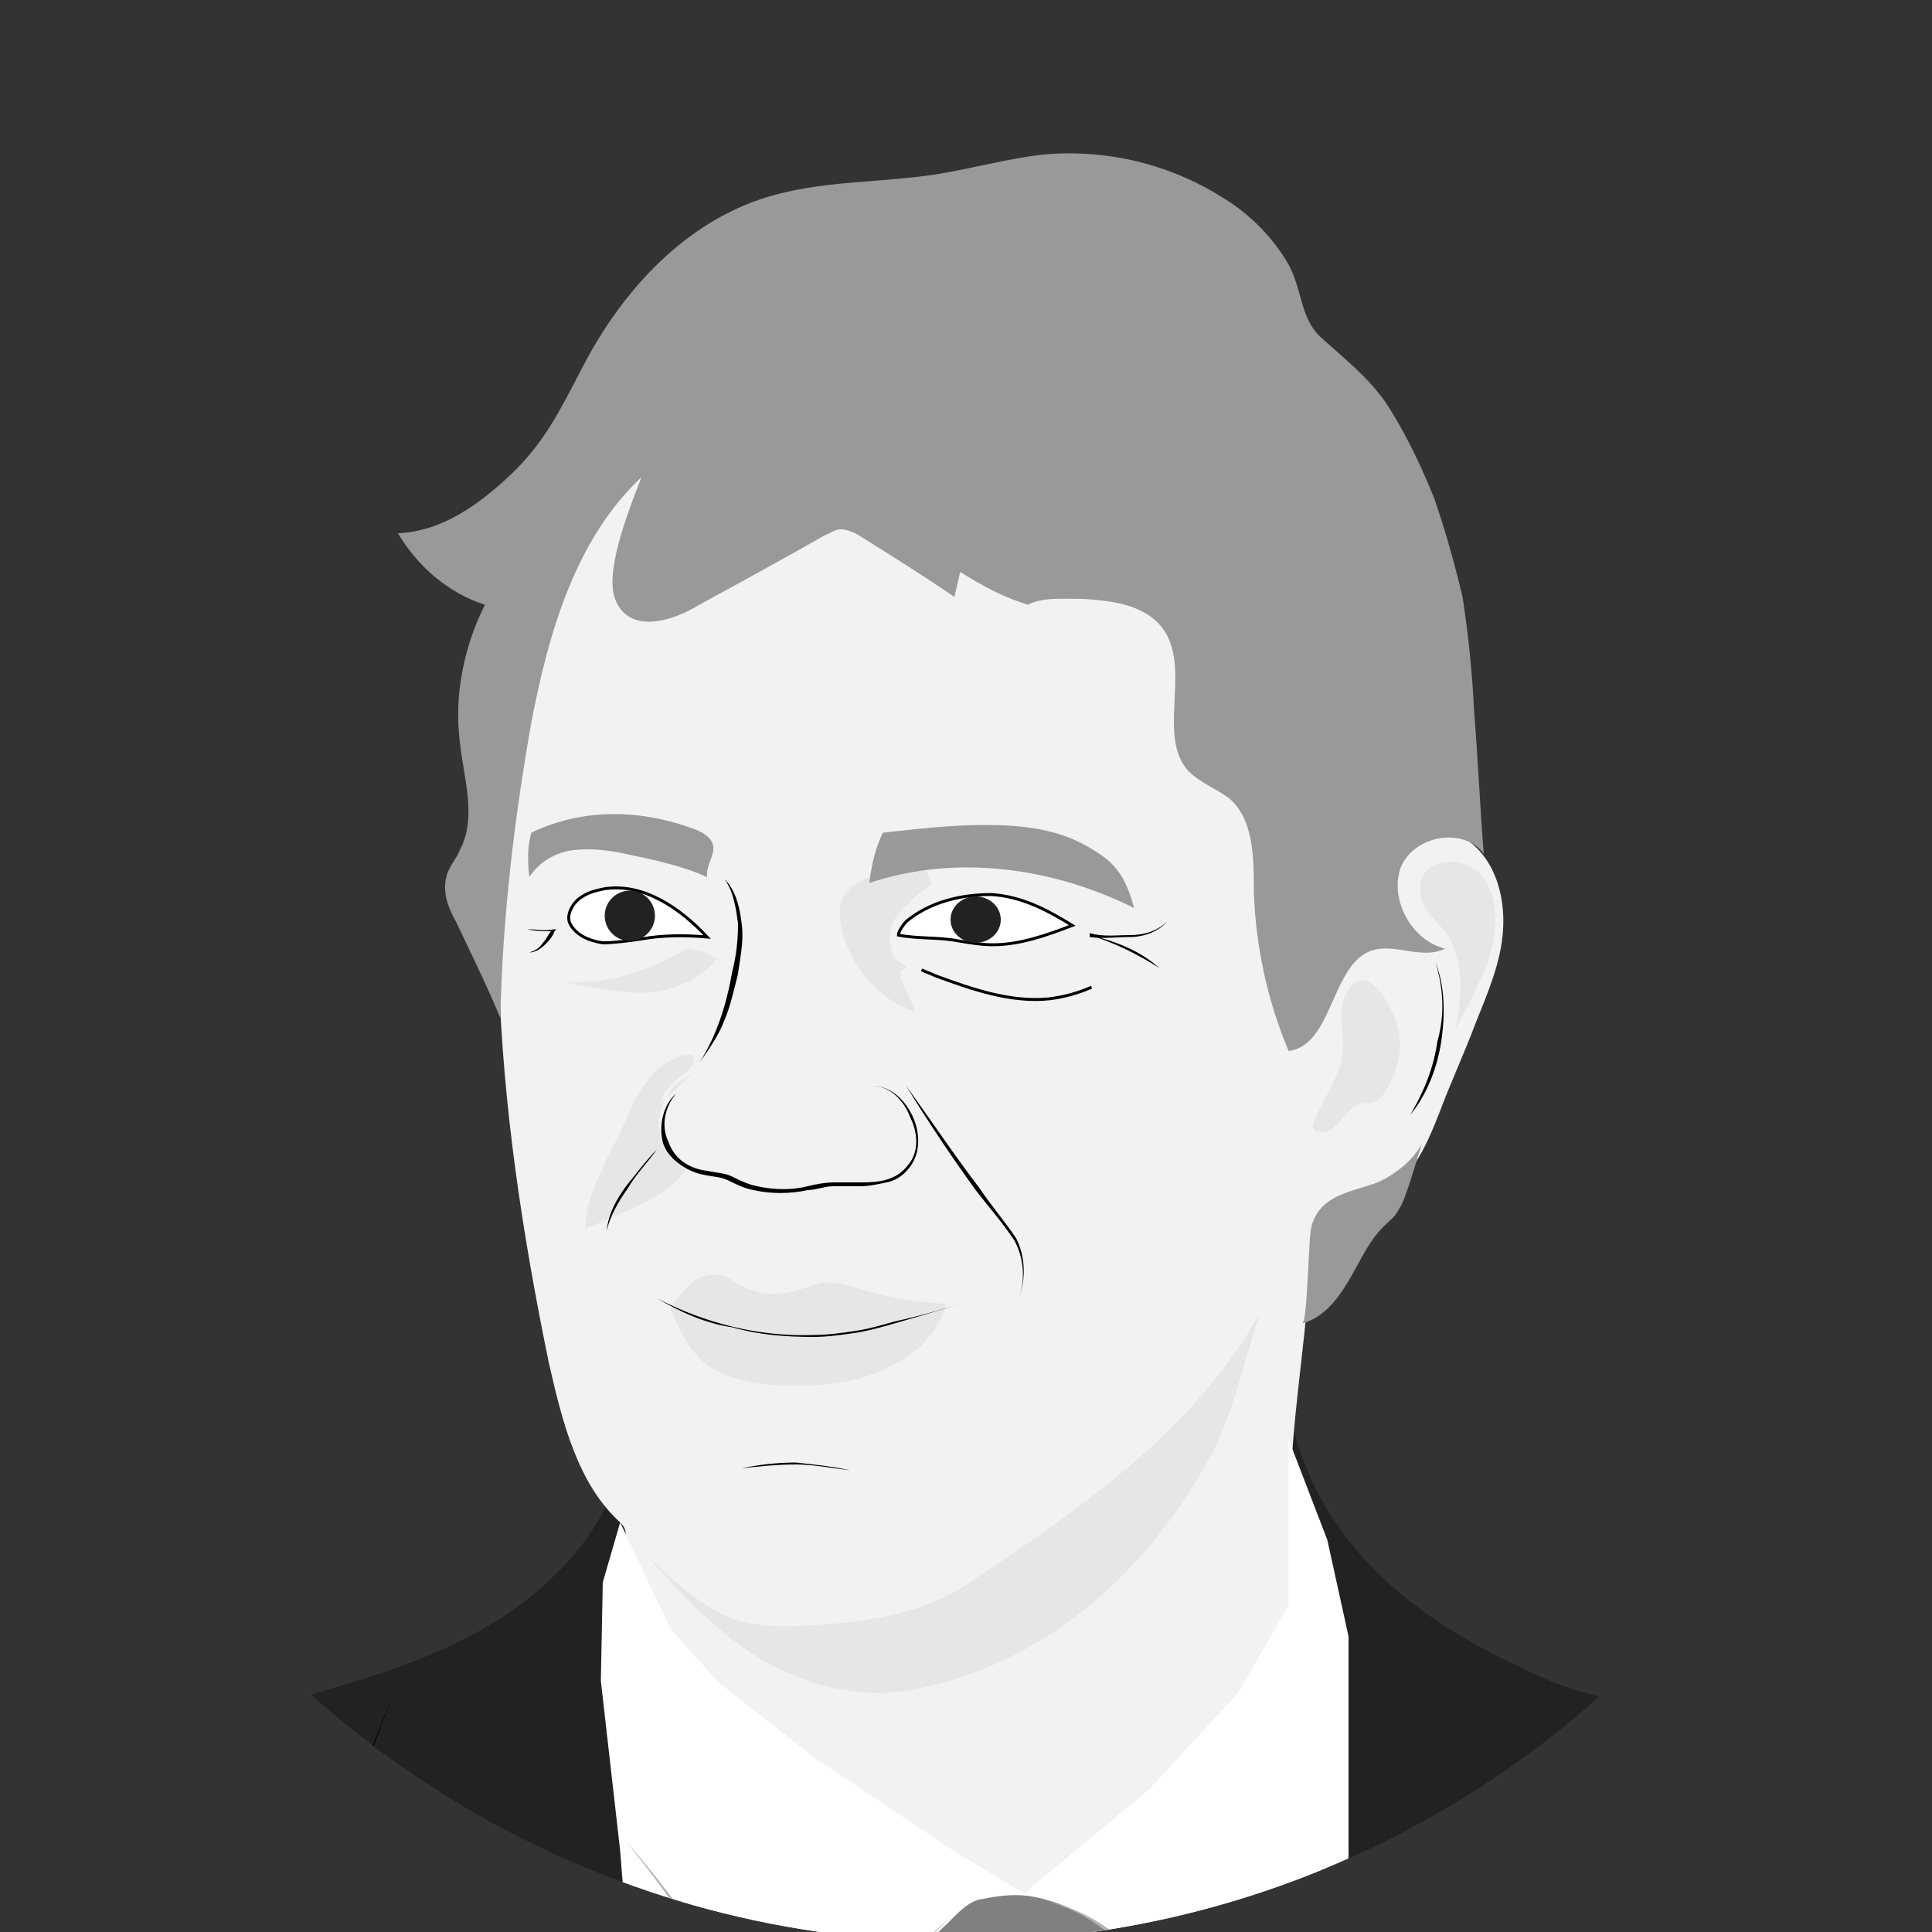<?xml version="1.0" encoding="utf-8"?>
<!-- Generator: Adobe Illustrator 22.0.1, SVG Export Plug-In . SVG Version: 6.00 Build 0)  -->
<svg version="1.1" id="Layer_1" xmlns="http://www.w3.org/2000/svg" xmlns:xlink="http://www.w3.org/1999/xlink" x="0px" y="0px"
	 viewBox="0 0 100 100" style="enable-background:new 0 0 100 100;" xml:space="preserve">
<rect x="0" y="0" width="100" height="100" fill="#333333" stroke="none"/>
<style type="text/css">
	.st0{clip-path:url(#SVGID_2_);}
	.st1{fill:#222222;}
	.st2{fill:#F2F2F2;}
	.st3{fill:#FFFFFF;stroke:#000000;stroke-width:0.152;stroke-miterlimit:10;}
	.st4{fill:#FFFFFF;stroke:#000000;stroke-width:0.152;stroke-miterlimit:10;}
	.st5{fill:#E6E6E6;}
	.st6{fill:none;stroke:#000000;stroke-width:0.152;stroke-miterlimit:10;}
	.st7{fill:#999999;}
	.st8{fill:#FFFFFF;}
	.st9{fill:#808080;}
	.st10{fill:#B3B3B3;}
</style>
<g>
	<defs>
		<circle id="SVGID_1_" cx="49.5" cy="50.5" r="50"/>
	</defs>
	<clipPath id="SVGID_2_">
		<use xlink:href="#SVGID_1_"  style="overflow:visible;"/>
	</clipPath>
	<g class="st0">
		<path class="st1" d="M118.9,128.8c-1.5-1.8-0.9-4.7,0.4-6.7c0.3-0.4,0.6-0.8,0.7-1.3c0.1-0.5,0-1.1-0.2-1.6
			c-0.5-1.5-1.1-3-1.9-4.5c0.3-3.8,0.2-7.6-0.3-11.4c-0.1-1-0.3-2-0.8-2.8c-0.7-1-1.8-1.5-2.8-1.9c-3.4-1.5-6.7-3-10.1-4.5
			c-2.6-1.2-5.2-2.3-7.9-3.2c-2.8-0.9-5.7-1.6-8.6-2.2c-2.4-0.5-5.2-0.8-7.4-1.8c-3.9-1.7-7.7-3.9-10.3-7.3c-2.6-3.4-4-8.1-2.6-12.3
			c-4.5,2.3-9.1,4.6-13.6,6.9c-3.4,1.7-6.9,3.4-10.6,4.1c-3.7,0.7-7.8,0.2-10.8-2.2c-1.2,4.1-4.7,7.1-8.4,8.9
			c-3.7,1.8-7.8,2.7-11.7,3.9c-3.4,1.1-6.8,2.5-10.3,3.4c-6,1.6-13,2.1-17.4,6.7c-1.5-0.1-2.7,1.2-3.2,2.6c-0.4,1.5-0.2,3-0.1,4.5
			c0.2,1.7,0.4,3.5,0.5,5.2c0.1,1.3,0.2,2.6-0.6,3.7c-0.3,0.4-0.7,0.7-1,1.1c-1.1,1.3-1.2,3.2-1.3,5c-0.2,2.6-0.7,5.3-1.5,7.8
			L118.9,128.8z"/>
		<path class="st2" d="M67,104.8c-2.9,4.9-8.2,7.9-13.7,8.5s-11-1.3-15.6-4.4c-0.5-0.3-1-0.7-1.2-1.2c-0.2-0.5-0.3-1-0.3-1.6
			c-0.7-7.8-2.3-15.5-3-23.4c-0.1-0.8-0.2-2-0.6-2.6c-0.4-0.6,0-0.8-0.5-1.3c-2.2-2-3-5.2-3.7-8.3c-2.7-13.1-4.1-26.9-0.2-39.7
			c1.3-4.4,3.3-8.7,6.7-11.7c1.7-1.5,3.7-2.6,5.7-3.7c2.5-1.3,5.1-2.7,7.8-2.8c2.8-0.1,5.7,1.8,8.4,2.5c1.6,0.4,3.2,0.8,4.7,1.7
			c1.8,1,3.2,2.6,4.4,4.3c4.5,6.6,5.4,15.1,5.9,23.1c0.9-1.4,3-1.6,4.3-0.6s1.8,2.8,1.7,4.5s-0.8,3.3-1.4,4.8
			c-0.6,1.6-1.3,3.1-1.9,4.7c-0.7,1.8-1.6,3.8-3.4,4.5c-0.9,0.4-1.9,0.4-2.6,1.1c-0.6,0.6-0.7,1.6-0.7,2.4c-0.2,3.9-1,8.1-1,12
			c0,9,1.2,12.1,1.6,18.5C68.4,99.3,68.5,102.3,67,104.8z"/>
		<path class="st3" d="M36.6,48.5c-1.1-0.1-2.3-0.1-3.4,0.1c-0.7,0.1-1.4,0.2-2,0.2c-0.7-0.1-1.4-0.4-1.7-1c-0.2-0.4,0.1-1,0.5-1.3
			c0.4-0.3,0.8-0.4,1.3-0.5C33.3,45.7,35.2,47,36.6,48.5z"/>
		<path class="st4" d="M55.5,47.9c-1.3,0.5-2.7,1-4.1,1c-0.6,0-1.2-0.1-1.8-0.2c-1-0.2-2.1-0.1-3.1-0.3c0-0.2,0.3-0.6,0.4-0.7
			c1.2-1,2.8-1.4,4.4-1.4C52.9,46.4,54.2,47.1,55.5,47.9z"/>
		<g>
			<path d="M37.5,45.5c0.6,0.6,0.8,1.5,0.9,2.4c0.1,0.9-0.1,1.7-0.2,2.5c-0.2,0.8-0.4,1.7-0.7,2.4c-0.3,0.8-0.8,1.5-1.3,2.2
				c0.9-1.4,1.4-3,1.7-4.7c0.2-0.8,0.3-1.6,0.3-2.5C38.1,47.1,38,46.2,37.5,45.5z"/>
		</g>
		<g>
			<path d="M35,56.6c-0.6,0.7-0.8,1.7-0.4,2.5c0.3,0.9,1.1,1.4,2,1.5c0.4,0.1,0.9,0.1,1.3,0.3c0.4,0.2,0.8,0.4,1.3,0.5
				c0.9,0.2,1.8,0.2,2.6,0c0.4-0.1,0.9-0.2,1.4-0.2c0.5,0,0.9,0,1.4,0c0.9,0,1.8-0.1,2.4-0.9c0.6-0.7,0.5-1.7,0.1-2.5
				c-0.3-0.8-1-1.6-2-1.6c1,0,1.7,0.7,2.1,1.5c0.4,0.8,0.5,1.9-0.1,2.7c-0.3,0.4-0.7,0.7-1.2,0.8c-0.5,0.1-0.9,0.2-1.4,0.2
				c-0.5,0-0.9,0-1.4,0c-0.4,0-0.9,0.2-1.3,0.2c-0.9,0.2-1.9,0.2-2.8,0c-0.5-0.1-0.9-0.3-1.3-0.5c-0.4-0.2-0.9-0.2-1.3-0.3
				c-0.5-0.1-0.9-0.3-1.3-0.6c-0.4-0.3-0.7-0.7-0.8-1.1C34.1,58.3,34.3,57.2,35,56.6z"/>
		</g>
		<path class="st5" d="M35.8,55.6c-0.9,0.4-1.6,1.3-1.7,2.4c-0.1,1,0.5,2.1,1.4,2.5c-0.2,0.3-0.4,0.6-0.7,0.8
			c-0.9,0.8-2,1.2-3.1,1.7c-0.5,0.2-0.9,0.4-1.4,0.6c0-1.3,0.6-2.5,1.1-3.6c0.4-0.8,0.8-1.5,1.1-2.3c0.3-0.7,0.7-1.4,1.2-2
			c0.5-0.6,1.2-1,1.9-1.1c0.1,0,0.2,0,0.3,0.1c0,0.1,0.1,0.1,0,0.2c-0.1,0.5-0.6,0.7-0.9,1c-0.4,0.3-0.7,0.7-0.8,1.2"/>
		<g>
			<path d="M27.4,49.3c0.3-0.1,0.5-0.2,0.7-0.5c0.2-0.2,0.3-0.5,0.5-0.7l0.1,0.1c-0.5,0-1,0-1.4-0.1c0.5,0,0.9,0.1,1.4,0l0.1,0
				l-0.1,0.1c-0.1,0.3-0.3,0.5-0.5,0.7C28,49.1,27.7,49.3,27.4,49.3z"/>
		</g>
		<g>
			<path d="M60,50.1c-1.1-0.7-2.3-1.3-3.6-1.7l0-0.1c0.7,0.2,1.4,0.1,2.1,0.1c0.7,0,1.4-0.2,1.9-0.7c-0.4,0.5-1.2,0.8-1.9,0.8
				c-0.7,0-1.4,0.1-2.1,0l0-0.1C57.7,48.7,59,49.2,60,50.1z"/>
		</g>
		<path class="st6" d="M47.7,50.2c0.2,0.1,0.5,0.2,0.7,0.3c1.9,0.7,3.9,1.4,5.9,1.2c0.8-0.1,1.5-0.3,2.2-0.6"/>
		<path class="st5" d="M37.1,49.6c-0.7,1-1.9,1.5-3,1.7s-2.3,0-3.5-0.2c-0.5-0.1-0.9-0.1-1.4-0.3c2.1,0.2,4.2-0.5,6-1.5
			c0.1-0.1,0.3-0.2,0.4-0.2c0.1,0,0.3,0,0.4,0.1C36.5,49.2,36.6,49.4,37.1,49.6z"/>
		<path class="st5" d="M47,50.2c-0.1-0.1-0.3-0.1-0.4,0.1c0,0.2,0,0.3,0.1,0.5c0.2,0.5,0.5,1.1,0.7,1.6c-1.8-0.6-3.3-2.2-3.8-4.2
			c-0.2-0.7-0.2-1.5,0.2-2c0.8-1,2.2-1,3.4-1.3c0.2,0,0.3-0.1,0.5,0c0.3,0.1,0.4,0.6,0.5,0.9c-0.4,0.3-0.9,0.6-1.2,1
			c-0.3,0.2-0.5,0.5-0.7,0.8c-0.3,0.5-0.3,1.2-0.1,1.8C46.4,49.9,46.7,49.7,47,50.2z"/>
		<path class="st7" d="M36.6,45.4c-1.3-0.6-2.8-0.9-4.2-1.2c-0.9-0.2-1.8-0.3-2.7-0.2c-0.9,0.1-1.8,0.6-2.3,1.4
			c-0.1-0.8-0.1-1.6,0.1-2.3c2.7-1.3,5.7-1.2,8.4-0.2c0.3,0.1,0.7,0.3,0.9,0.6C37.2,44.1,36.5,44.7,36.6,45.4z"/>
		<path class="st7" d="M58.7,47c-4.2-2.1-9.2-2.8-13.7-1.3c0.1-0.9,0.3-1.8,0.7-2.6c1.8-0.2,3.5-0.4,5.3-0.4c1.9,0,3.9,0.2,5.6,1.3
			C57.8,44.7,58.3,45.5,58.7,47z"/>
		<path class="st5" d="M49,67.5c-1.4-0.1-2.8-0.3-4.2-0.7c-0.7-0.2-1.5-0.5-2.3-0.4c-0.4,0.1-0.9,0.3-1.3,0.4c-1,0.3-2,0.2-2.9-0.3
			c-0.4-0.2-0.7-0.5-1.1-0.5c-1.1-0.2-1.9,0.8-2.5,1.7c0.4,1,0.8,1.9,1.6,2.7c1,0.9,2.5,1.2,3.8,1.3c1.8,0.1,3.7,0,5.4-0.7
			C47.3,70.2,48.4,69.3,49,67.5z"/>
		<g>
			<path d="M38.4,76c0.9-0.2,1.9-0.3,2.8-0.3c0.9,0.1,1.9,0.2,2.8,0.4c-0.9-0.1-1.9-0.3-2.8-0.3C40.2,75.8,39.3,75.9,38.4,76z"/>
		</g>
		<path class="st5" d="M47,87.5c-2.5,0.4-5.1-0.2-7.4-1.5s-4.5-3.6-6.2-5.6c1.3,1.3,2.7,2.6,4.3,3.3c1.5,0.6,3.2,0.5,4.8,0.4
			c2.8-0.2,5.7-0.7,8-2.4C56.2,77.9,61.8,74,65.2,68c-0.8,2.4-1.3,4.9-2.4,7.1C59.4,81.5,53.9,86.3,47,87.5z"/>
		<path class="st7" d="M74.2,25.7c-0.7-1.7-1.5-3.4-2.5-4.9c-1-1.4-2.2-2.3-3.4-3.4c-1-1-0.9-2.4-1.6-3.7c-0.8-1.4-2-2.6-3.3-3.4
			c-2.8-1.8-6.1-2.6-9.4-2.3c-1.8,0.2-3.6,0.7-5.4,1c-3.1,0.5-6.2,0.3-9.2,1.3c-4.2,1.4-7.4,5-9.4,9c-1.1,2.1-1.9,3.7-3.6,5.3
			c-1.6,1.5-3.5,2.9-5.8,3c1,1.7,2.6,3.1,4.5,3.7c-1.1,2.2-1.6,4.7-1.3,7.1c0.2,1.9,0.9,3.9,0,5.6c-0.2,0.5-0.6,0.9-0.7,1.4
			c-0.2,0.8,0.1,1.6,0.5,2.3c0.8,1.7,1.6,3.3,2.3,5c0.1-5.1,0.7-10.2,1.6-15.3c0.9-4.7,2.3-9.5,5.7-12.7c-0.5,1.3-1,2.6-1.3,3.9
			c-0.2,1-0.4,2.1,0.2,2.9c0.9,1.2,2.8,0.6,4.1-0.2c2.2-1.2,4.4-2.4,6.5-3.6c0.3-0.1,0.5-0.3,0.8-0.3c0.4,0,0.8,0.2,1.1,0.4
			c1.6,1,3.2,2,4.8,3.1c0.1-0.4,0.2-0.9,0.3-1.3c1.1,0.7,2.2,1.3,3.5,1.7C54,30.9,55,31,56.1,31c1.5,0.1,3.3,0.3,4.2,1.7
			c1.3,2.1-0.4,5.4,1.2,7.2c0.6,0.6,1.4,0.9,2.1,1.4c1.3,1.1,1.3,3.1,1.3,4.9c0.1,2.8,0.7,5.6,1.8,8.2c2.3-0.3,2.2-4.5,4.3-5.2
			c1.2-0.4,2.6,0.5,3.8-0.1c-1.7-0.4-2.9-2.5-2.3-4.2c0.7-1.7,3.3-2.1,4.3-0.7c-0.2-2.5-0.3-4.9-0.5-7.4c-0.1-2-0.3-4-0.6-5.9
			C75.3,29.2,74.8,27.4,74.2,25.7z"/>
		<path class="st7" d="M67.4,68.5c1.1-0.3,1.8-1.2,2.4-2.2s1-2,1.8-2.8c0.3-0.3,0.6-0.5,0.8-0.9c0.2-0.3,0.3-0.6,0.4-0.9
			c0.3-0.8,0.5-1.6,0.8-2.5c-0.5,0.9-1.4,1.6-2.3,2c-1.3,0.5-2.9,0.6-3.4,2.2C67.7,64,67.7,68.4,67.4,68.5z"/>
		<path class="st5" d="M69.6,51.6c-0.4,0.9,0,1.9-0.1,2.8c-0.1,1.3-1,2.4-1.5,3.7c0,0.1-0.1,0.2,0,0.3c0,0.1,0.2,0.2,0.4,0.2
			c0.9,0,1.2-1.3,2.1-1.5c0.2,0,0.4,0,0.5,0c0.3-0.1,0.5-0.3,0.7-0.6c0.6-0.9,0.9-2.1,0.7-3.1C72.2,52.2,70.6,49.3,69.6,51.6z"/>
		<g>
			<path d="M74.3,49.8c0.5,1.3,0.5,2.7,0.3,4.1c-0.2,1.3-0.7,2.7-1.6,3.8c0.7-1.2,1.2-2.4,1.4-3.8C74.8,52.5,74.7,51.1,74.3,49.8z"
				/>
		</g>
		<path class="st5" d="M73.6,46.6c0.2,0.7,0.8,1.1,1.2,1.6c0.5,0.7,0.7,1.6,0.8,2.5c0,0.9-0.1,1.8-0.3,2.6c0.6-1.1,1.2-2.2,1.7-3.5
			c0.4-1.2,0.6-2.6,0.1-3.8C76.3,43.9,72.9,44.2,73.6,46.6z"/>
		<polygon class="st8" points="32.1,78.8 34.7,84.3 37.2,87.1 42.2,91 49.2,95.7 53,98 59.5,92.6 64.1,87.6 66.7,83.1 66.7,78.8 
			66.7,74.5 68.7,79.7 69.8,84.7 69.8,96 68,128.7 34.7,128.7 32.1,95.8 31.1,87 31.2,81.9 		"/>
		<path class="st9" d="M45.8,104.8l3.1,6.3l8.5-1.1c0.9-1.7,1.8-3.5,2.6-5.2c0.1-0.3,0.8-0.9,0.7-1.2c-0.2-0.7-0.7-1.1-1.2-1.7
			c-1.3-1.7-3.8-3.3-5.9-3.7c-0.9-0.2-1.8-0.1-2.8,0.1c-0.7,0.1-1.3,0.8-1.8,1.3c-0.7,0.6-0.9,1-1.6,1.5c-0.5,0.4-1,1.5-1.6,2.2
			C45.5,103.7,46,104.3,45.8,104.8z"/>
		<g>
			<path class="st10" d="M32.4,95.3c2.1,2.4,3.9,4.9,5.5,7.6c1.6,2.7,3.1,5.5,4.2,8.4l-0.3,0c1.3-4.6,3.9-8.9,7.4-12.1
				c-3.4,3.4-5.9,7.6-7.2,12.2l-0.1,0.4l-0.2-0.4c-1.2-2.9-2.6-5.7-4.2-8.4C36.2,100.3,34.4,97.8,32.4,95.3z"/>
		</g>
		<g>
			<path class="st10" d="M53.9,98.4c1.6,0.2,3,1,4.2,2c1.2,1,2.2,2.2,3.1,3.5c0.9,1.3,1.7,2.7,2.4,4c0.8,1.4,1.6,2.7,2.5,3.9l-0.2,0
				c1.1-2,1.8-4.2,1.9-6.5c0,2.3-0.6,4.6-1.7,6.6l-0.1,0.1L66,112c-1-1.2-1.8-2.6-2.6-3.9c-0.8-1.3-1.5-2.7-2.4-4
				c-0.9-1.3-1.8-2.5-3-3.5C56.8,99.5,55.4,98.6,53.9,98.4z"/>
		</g>
		<g>
			<path d="M20.4,87.6c-1,2.5-1.9,5.1-2.7,7.6c-0.4,1.3-0.8,2.6-1.2,3.9l-0.6,2l-0.3,1c-0.1,0.3-0.1,0.6,0,0.9
				c0.1,0.2,0.4,0.4,0.7,0.6l0.9,0.5l1.8,0.9l0.9,0.5c0.3,0.2,0.6,0.3,0.9,0.3c0.3-0.1,0.5-0.3,0.8-0.5l0.8-0.7
				c2-1.8,4.1-3.6,6.1-5.3c-2,1.8-4,3.7-6,5.5l-0.8,0.7c-0.3,0.2-0.5,0.5-0.9,0.6c-0.4,0.1-0.7-0.2-1-0.3l-0.9-0.5l-1.8-0.9
				l-0.9-0.5c-0.3-0.2-0.6-0.3-0.9-0.7c-0.2-0.4-0.1-0.8,0-1.1l0.3-1l0.6-1.9c0.4-1.3,0.8-2.6,1.3-3.9C18.4,92.6,19.4,90,20.4,87.6z
				"/>
		</g>
		<g>
			<path d="M81.6,90.8c1.3,2.6,2.6,5.2,3.9,7.8c0.3,0.7,0.7,1.3,0.9,2c0.1,0.4-0.1,0.8-0.4,1.1c-0.3,0.3-0.6,0.5-0.9,0.7
				c-1.2,0.9-2.4,1.7-3.7,2.3l0-0.2l5,4l1.2,1c0.4,0.3,0.9,0.6,1.1,1.2c0.1,0.6-0.2,1.1-0.3,1.6l-0.5,1.5c-1.3,4.1-2.3,8.2-3.2,12.4
				c0.7-4.2,1.8-8.3,3-12.4l0.5-1.5c0.1-0.5,0.4-1,0.3-1.5c-0.1-0.5-0.6-0.7-1-1.1l-1.3-1l-5-4l-0.2-0.1l0.2-0.1
				c1.3-0.6,2.6-1.4,3.7-2.2c0.5-0.4,1.4-0.8,1.1-1.5c-0.2-0.6-0.6-1.3-0.9-2C84.1,96.1,82.8,93.5,81.6,90.8z"/>
		</g>
		<g>
			<path d="M34,59.5c-0.5,0.7-1.1,1.3-1.5,2c-0.5,0.7-0.9,1.4-1.1,2.2c0.1-0.9,0.5-1.6,1-2.3C32.9,60.8,33.4,60.1,34,59.5z"/>
		</g>
		<g>
			<path d="M46.9,56.2c1.3,1.8,2.5,3.6,3.8,5.3c0.6,0.9,1.3,1.7,1.9,2.6c0.5,1,0.5,2.2,0.1,3.2c0.4-1,0.3-2.2-0.2-3.1
				c-0.6-0.9-1.3-1.7-2-2.6C49.2,59.8,48,58,46.9,56.2z"/>
		</g>
		<g>
			<path d="M34,67.2c2.5,1.3,5.3,2,8.1,1.9c0.7,0,1.4-0.1,2.1-0.2c0.7-0.1,1.4-0.3,2.1-0.5c1.4-0.3,2.7-0.7,4.1-1.1
				c-1.4,0.4-2.7,0.8-4.1,1.2c-0.7,0.2-1.4,0.4-2.1,0.5c-0.7,0.1-1.4,0.2-2.1,0.2c-1.4,0-2.8-0.1-4.2-0.5
				C36.5,68.5,35.2,67.9,34,67.2z"/>
		</g>
		<ellipse class="st1" cx="32.6" cy="47.4" rx="1.3" ry="1.3"/>
		<ellipse class="st1" cx="50.5" cy="47.6" rx="1.3" ry="1.2"/>
	</g>
</g>
</svg>
